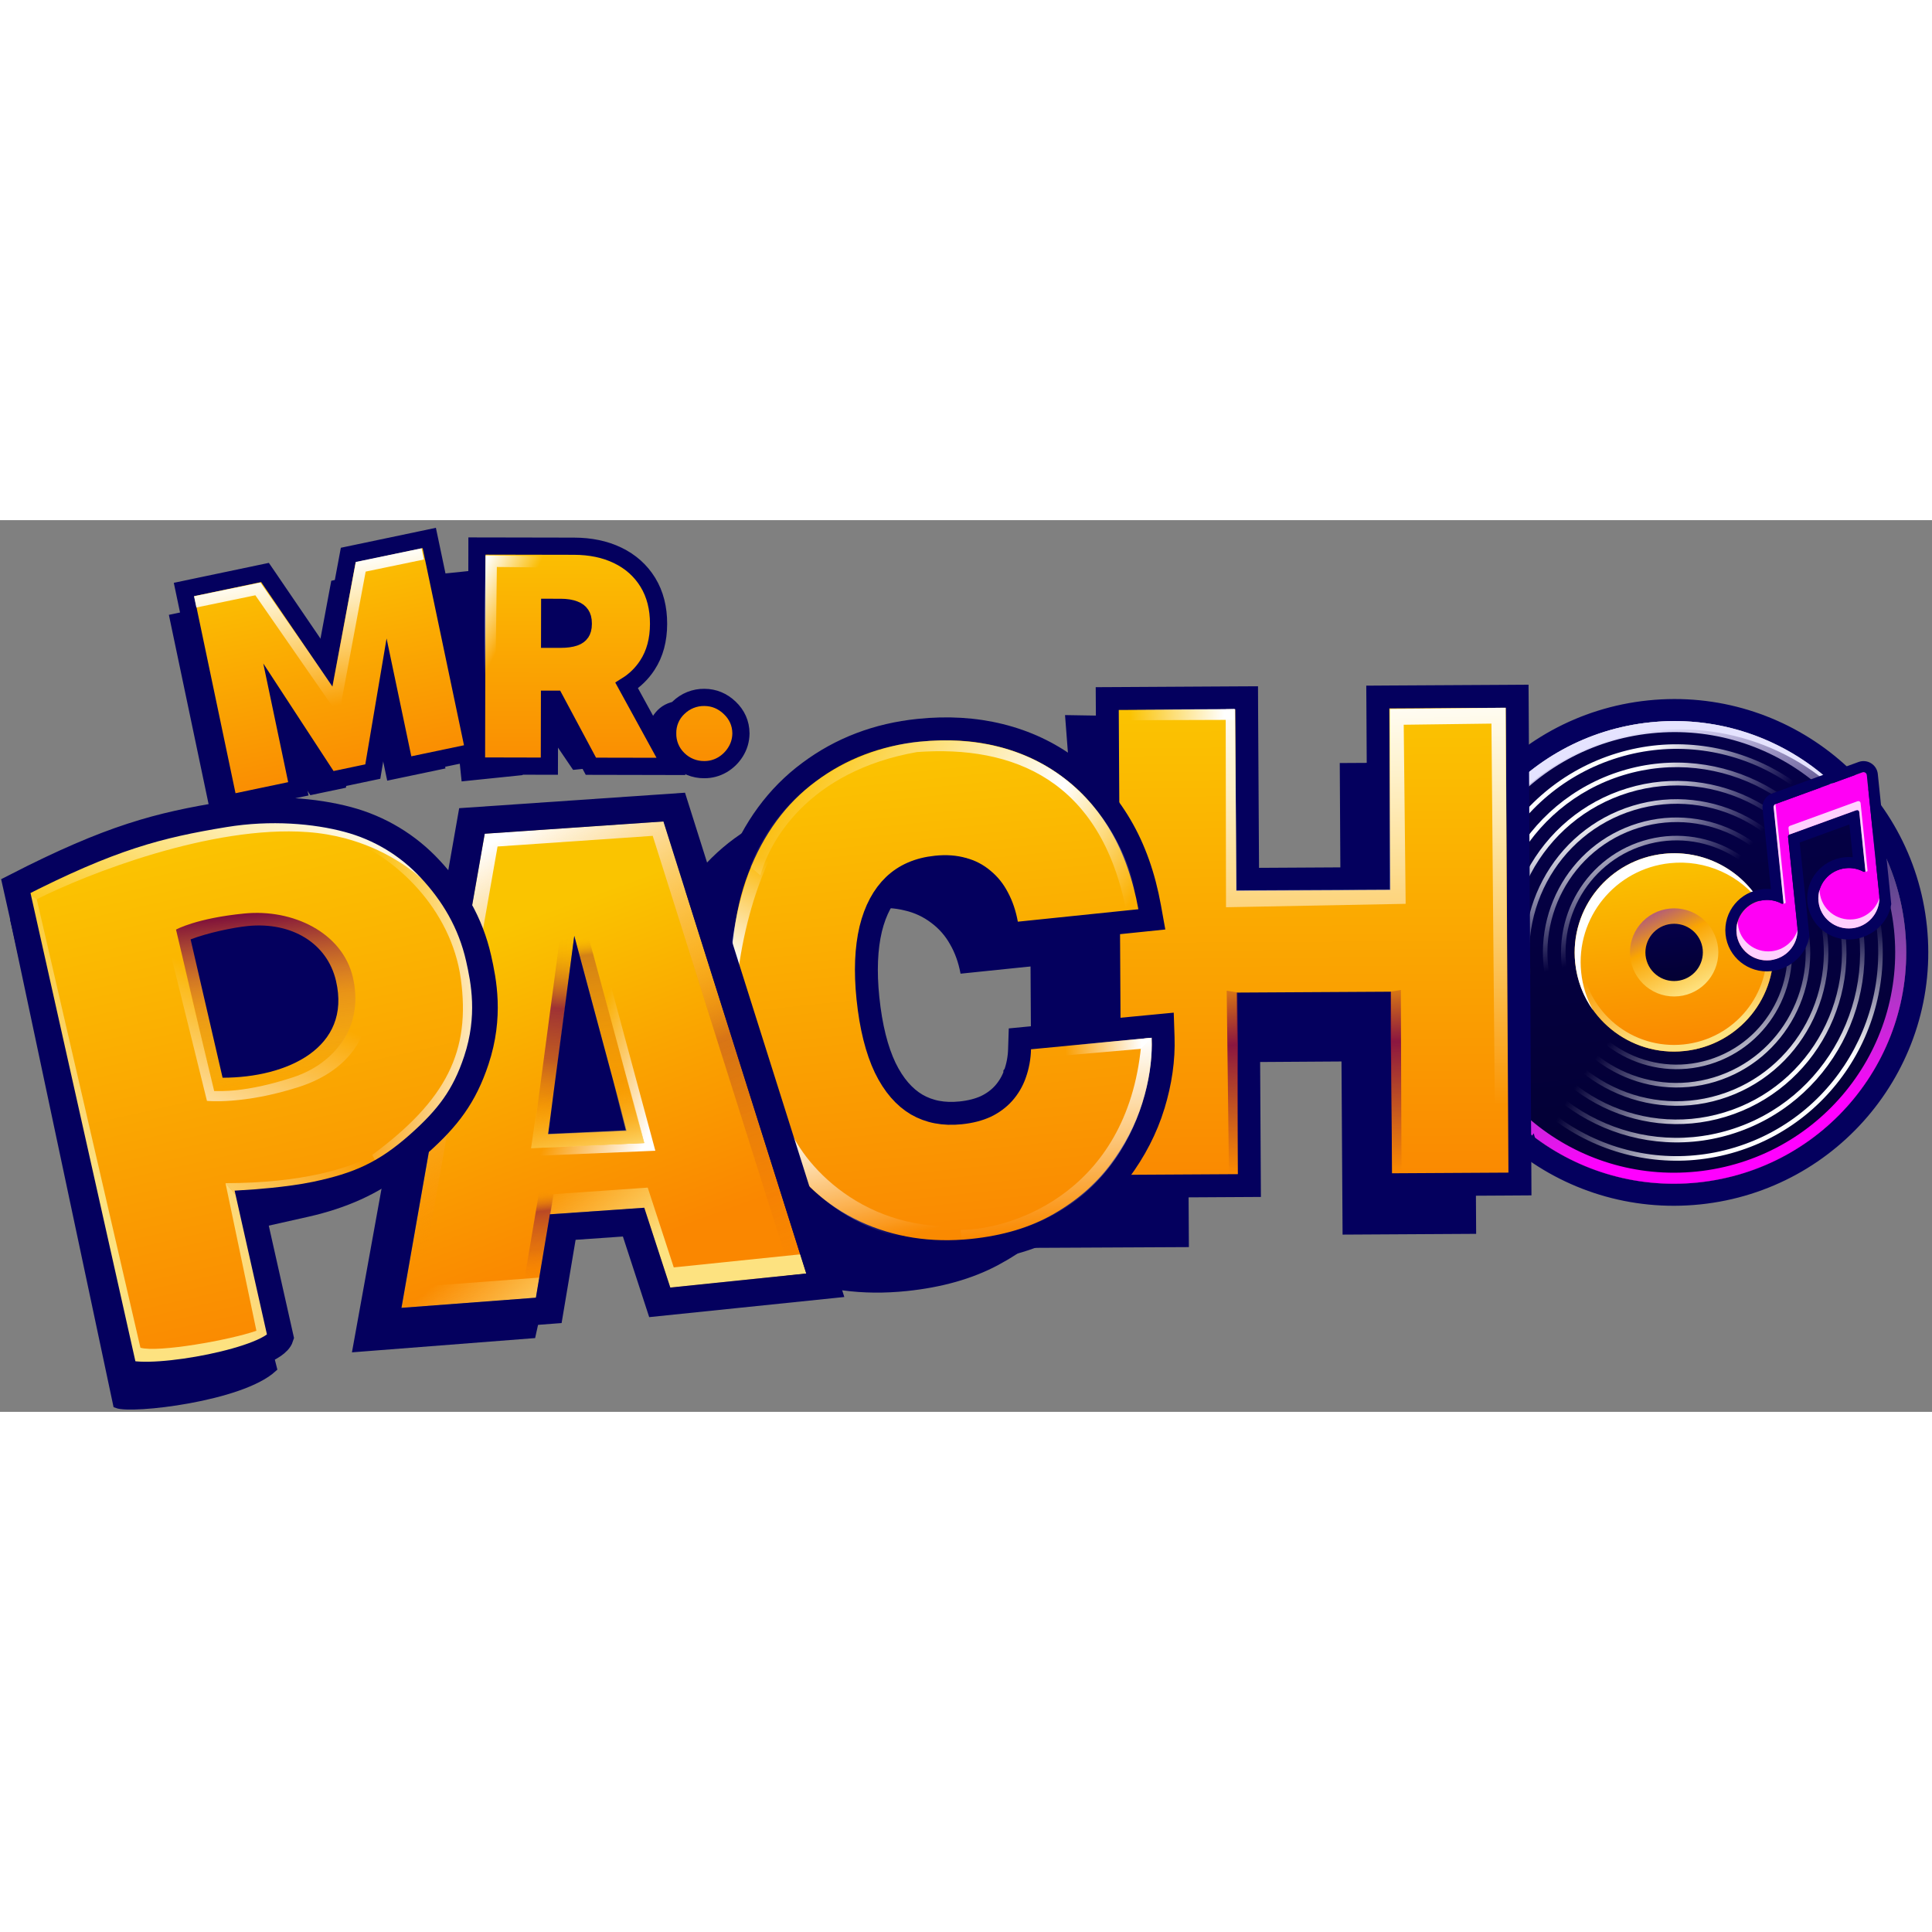 <?xml version="1.0"?>
<svg xmlns="http://www.w3.org/2000/svg" width="150" height="150" viewBox="0 0 156 72" fill="none">
<rect x="0" y="0" width="156" height="72" fill="#808080" stroke="none"/>
<path fill-rule="evenodd" clip-rule="evenodd" d="M155.59 32.795C156.751 44.033 148.553 54.087 137.28 55.251C126.008 56.415 115.928 48.248 114.768 37.011C113.607 25.772 121.805 15.719 133.078 14.554C144.351 13.391 154.43 21.557 155.59 32.795ZM137.098 53.482C147.39 52.419 154.875 43.239 153.815 32.978C152.756 22.718 143.553 15.261 133.261 16.324C122.968 17.387 115.483 26.566 116.543 36.827C117.602 47.087 126.805 54.544 137.098 53.482Z" fill="#04005E"/>
<path d="M137.102 53.481C147.395 52.419 154.88 43.239 153.82 32.978C152.76 22.718 143.558 15.261 133.265 16.325C122.973 17.387 115.488 26.567 116.547 36.828C117.607 47.087 126.81 54.544 137.102 53.481Z" fill="url(#paint0_linear_414_81)"/>
<path d="M135.997 42.865C140.408 42.41 143.616 38.475 143.161 34.078C142.707 29.681 138.763 26.485 134.352 26.941C129.941 27.396 126.733 31.331 127.187 35.728C127.642 40.125 131.586 43.321 135.997 42.865Z" fill="url(#paint1_linear_414_81)"/>
<path fill-rule="evenodd" clip-rule="evenodd" d="M135.942 42.334C140.059 41.909 143.053 38.238 142.629 34.134C142.205 30.029 138.524 27.046 134.407 27.471C130.29 27.897 127.296 31.568 127.72 35.673C128.144 39.777 131.825 42.76 135.942 42.334ZM135.997 42.865C140.407 42.41 143.616 38.475 143.162 34.078C142.708 29.681 138.763 26.485 134.352 26.941C129.942 27.396 126.733 31.331 127.187 35.728C127.642 40.125 131.586 43.321 135.997 42.865Z" fill="url(#paint2_linear_414_81)"/>
<path d="M135.545 38.442C136.485 38.346 137.349 37.881 137.946 37.149C138.543 36.416 138.825 35.477 138.73 34.536C138.631 33.596 138.163 32.734 137.428 32.139C136.694 31.544 135.754 31.266 134.814 31.364C133.874 31.46 133.01 31.925 132.413 32.657C131.816 33.39 131.534 34.329 131.63 35.269C131.728 36.209 132.196 37.071 132.93 37.666C133.664 38.261 134.605 38.54 135.545 38.441V38.442Z" fill="url(#paint3_linear_414_81)"/>
<path fill-rule="evenodd" clip-rule="evenodd" d="M130.671 19.169C122.065 21.789 117.195 30.959 119.793 39.652C122.391 48.345 131.474 53.269 140.08 50.65C148.687 48.032 153.557 38.861 150.959 30.168C148.36 21.475 139.277 16.551 130.671 19.169ZM119.443 39.759C116.786 30.869 121.766 21.493 130.565 18.816C139.365 16.138 148.652 21.173 151.309 30.062C153.966 38.95 148.986 48.326 140.186 51.004C131.387 53.682 122.099 48.648 119.443 39.759Z" fill="url(#paint4_radial_414_81)"/>
<path fill-rule="evenodd" clip-rule="evenodd" d="M130.671 19.169C122.065 21.789 117.195 30.959 119.793 39.652C122.391 48.345 131.474 53.269 140.08 50.65C148.687 48.032 153.557 38.861 150.959 30.168C148.36 21.475 139.277 16.551 130.671 19.169ZM119.443 39.759C116.786 30.869 121.766 21.493 130.565 18.816C139.365 16.138 148.652 21.173 151.309 30.062C153.966 38.95 148.986 48.326 140.186 51.004C131.387 53.682 122.099 48.648 119.443 39.759Z" fill="url(#paint5_radial_414_81)"/>
<path fill-rule="evenodd" clip-rule="evenodd" d="M131.094 20.584C123.261 22.968 118.829 31.314 121.194 39.225C123.558 47.137 131.825 51.619 139.658 49.235C147.49 46.852 151.923 38.506 149.558 30.595C147.193 22.683 138.927 18.2 131.094 20.584ZM120.843 39.332C118.42 31.225 122.962 22.672 130.988 20.231C139.014 17.788 147.485 22.381 149.908 30.488C152.331 38.595 147.789 47.147 139.763 49.589C131.737 52.031 123.267 47.439 120.843 39.332Z" fill="url(#paint6_radial_414_81)"/>
<path fill-rule="evenodd" clip-rule="evenodd" d="M131.094 20.584C123.261 22.968 118.829 31.314 121.194 39.225C123.558 47.137 131.825 51.619 139.658 49.235C147.49 46.852 151.923 38.506 149.558 30.595C147.193 22.683 138.927 18.2 131.094 20.584ZM120.843 39.332C118.42 31.225 122.962 22.672 130.988 20.231C139.014 17.788 147.485 22.381 149.908 30.488C152.331 38.595 147.789 47.147 139.763 49.589C131.737 52.031 123.267 47.439 120.843 39.332Z" fill="url(#paint7_radial_414_81)"/>
<path fill-rule="evenodd" clip-rule="evenodd" d="M131.516 21.999C124.457 24.147 120.462 31.669 122.593 38.799C124.725 45.929 132.175 49.969 139.234 47.821C146.293 45.673 150.287 38.151 148.156 31.021C146.025 23.891 138.575 19.851 131.516 21.999ZM122.243 38.906C120.054 31.58 124.158 23.852 131.41 21.646C138.663 19.439 146.317 23.588 148.506 30.914C150.696 38.24 146.592 45.967 139.339 48.174C132.087 50.381 124.433 46.231 122.243 38.906Z" fill="url(#paint8_radial_414_81)"/>
<path fill-rule="evenodd" clip-rule="evenodd" d="M131.516 21.999C124.457 24.147 120.462 31.669 122.593 38.799C124.725 45.929 132.175 49.969 139.234 47.821C146.293 45.673 150.287 38.151 148.156 31.021C146.025 23.891 138.575 19.851 131.516 21.999ZM122.243 38.906C120.054 31.58 124.158 23.852 131.41 21.646C138.663 19.439 146.317 23.588 148.506 30.914C150.696 38.24 146.592 45.967 139.339 48.174C132.087 50.381 124.433 46.231 122.243 38.906Z" fill="url(#paint9_radial_414_81)"/>
<path fill-rule="evenodd" clip-rule="evenodd" d="M131.94 23.414C125.654 25.327 122.097 32.024 123.995 38.373C125.893 44.722 132.526 48.318 138.812 46.406C145.097 44.493 148.654 37.796 146.757 31.446C144.859 25.098 138.225 21.501 131.94 23.414ZM123.645 38.479C121.689 31.935 125.355 25.032 131.834 23.06C138.313 21.089 145.151 24.796 147.107 31.34C149.063 37.885 145.396 44.788 138.917 46.76C132.439 48.73 125.601 45.023 123.645 38.479Z" fill="url(#paint10_radial_414_81)"/>
<path fill-rule="evenodd" clip-rule="evenodd" d="M131.94 23.414C125.654 25.327 122.097 32.024 123.995 38.373C125.893 44.722 132.526 48.318 138.812 46.406C145.097 44.493 148.654 37.796 146.757 31.446C144.859 25.098 138.225 21.501 131.94 23.414ZM123.645 38.479C121.689 31.935 125.355 25.032 131.834 23.06C138.313 21.089 145.151 24.796 147.107 31.34C149.063 37.885 145.396 44.788 138.917 46.76C132.439 48.73 125.601 45.023 123.645 38.479Z" fill="url(#paint11_radial_414_81)"/>
<path fill-rule="evenodd" clip-rule="evenodd" d="M132.363 24.829C126.851 26.506 123.732 32.379 125.396 37.947C127.06 43.514 132.877 46.668 138.389 44.991C143.901 43.314 147.02 37.441 145.356 31.873C143.692 26.305 137.874 23.152 132.363 24.829ZM125.046 38.053C123.323 32.29 126.552 26.211 132.257 24.475C137.962 22.739 143.984 26.004 145.706 31.766C147.428 37.529 144.2 43.609 138.495 45.345C132.789 47.081 126.768 43.816 125.046 38.053Z" fill="url(#paint12_radial_414_81)"/>
<path fill-rule="evenodd" clip-rule="evenodd" d="M132.363 24.829C126.851 26.506 123.732 32.379 125.396 37.947C127.06 43.514 132.877 46.668 138.389 44.991C143.901 43.314 147.02 37.441 145.356 31.873C143.692 26.305 137.874 23.152 132.363 24.829ZM125.046 38.053C123.323 32.29 126.552 26.211 132.257 24.475C137.962 22.739 143.984 26.004 145.706 31.766C147.428 37.529 144.2 43.609 138.495 45.345C132.789 47.081 126.768 43.816 125.046 38.053Z" fill="url(#paint13_radial_414_81)"/>
<path fill-rule="evenodd" clip-rule="evenodd" d="M132.785 26.244C128.046 27.686 125.366 32.734 126.796 37.52C128.227 42.307 133.228 45.018 137.966 43.576C142.704 42.134 145.386 37.086 143.955 32.299C142.525 27.513 137.523 24.802 132.785 26.244ZM126.446 37.627C124.957 32.645 127.747 27.391 132.679 25.89C137.61 24.39 142.815 27.211 144.304 32.193C145.793 37.174 143.003 42.429 138.072 43.93C133.14 45.43 127.935 42.608 126.446 37.627Z" fill="url(#paint14_radial_414_81)"/>
<path fill-rule="evenodd" clip-rule="evenodd" d="M132.785 26.244C128.046 27.686 125.366 32.734 126.796 37.52C128.227 42.307 133.228 45.018 137.966 43.576C142.704 42.134 145.386 37.086 143.955 32.299C142.525 27.513 137.523 24.802 132.785 26.244ZM126.446 37.627C124.957 32.645 127.747 27.391 132.679 25.89C137.61 24.39 142.815 27.211 144.304 32.193C145.793 37.174 143.003 42.429 138.072 43.93C133.14 45.43 127.935 42.608 126.446 37.627Z" fill="url(#paint15_radial_414_81)"/>
<path d="M135.416 37.202C136.027 37.14 136.588 36.838 136.976 36.362C137.365 35.886 137.548 35.275 137.486 34.664C137.422 34.054 137.118 33.493 136.641 33.107C136.163 32.72 135.552 32.539 134.941 32.602C134.33 32.664 133.769 32.967 133.381 33.443C132.992 33.919 132.809 34.529 132.871 35.14C132.903 35.443 132.994 35.736 133.139 36.004C133.284 36.271 133.48 36.507 133.717 36.699C133.953 36.89 134.225 37.033 134.516 37.12C134.808 37.206 135.114 37.234 135.416 37.202Z" fill="url(#paint16_linear_414_81)"/>
<path d="M128.65 39.6C128.115 38.646 127.783 37.593 127.672 36.506C127.217 32.097 130.43 28.153 134.85 27.696C136.26 27.549 137.684 27.778 138.977 28.358C140.271 28.939 141.388 29.851 142.216 31.003C141.447 29.633 140.294 28.519 138.899 27.797C137.504 27.074 135.929 26.776 134.367 26.939C129.948 27.395 126.734 31.339 127.19 35.749C127.331 37.138 127.834 38.466 128.65 39.6Z" fill="white"/>
<path fill-rule="evenodd" clip-rule="evenodd" d="M137.011 52.596C146.813 51.584 153.942 42.843 152.933 33.069C151.924 23.297 143.159 16.197 133.357 17.209C123.554 18.221 116.425 26.963 117.434 36.736C118.443 46.508 127.208 53.608 137.011 52.596ZM137.102 53.481C147.395 52.419 154.88 43.239 153.82 32.978C152.76 22.718 143.558 15.261 133.265 16.325C122.973 17.387 115.488 26.567 116.547 36.828C117.607 47.087 126.81 54.544 137.102 53.481Z" fill="url(#paint17_linear_414_81)"/>
<path d="M151.216 25.221C149.321 22.385 146.687 20.12 143.6 18.671C140.512 17.221 137.087 16.641 133.694 16.994C123.401 18.058 115.916 27.238 116.976 37.498C117.256 40.246 118.145 42.896 119.579 45.257C117.895 42.736 116.854 39.842 116.547 36.827C115.488 26.567 122.973 17.387 133.265 16.325C136.792 15.957 140.351 16.598 143.529 18.173C146.707 19.747 149.372 22.192 151.216 25.221Z" fill="#E5E3FF"/>
<path d="M150.743 20.586C150.739 20.546 150.725 20.507 150.704 20.472C150.682 20.438 150.653 20.409 150.618 20.387C150.584 20.366 150.545 20.352 150.504 20.348C150.464 20.344 150.423 20.349 150.385 20.363L143.389 22.913C143.333 22.933 143.286 22.971 143.254 23.022C143.222 23.072 143.208 23.131 143.214 23.19L144.009 30.875C144.017 30.949 143.933 31.001 143.868 30.965C143.428 30.727 142.926 30.628 142.428 30.68C141.073 30.82 140.086 32.02 140.224 33.36C140.362 34.7 141.574 35.673 142.93 35.534C144.286 35.394 145.273 34.194 145.135 32.853L145.127 32.783L144.382 25.571C144.378 25.532 144.387 25.492 144.408 25.459C144.429 25.425 144.461 25.4 144.498 25.386L149.892 23.421C149.917 23.412 149.945 23.408 149.972 23.411C149.999 23.414 150.025 23.423 150.048 23.437C150.071 23.451 150.09 23.471 150.104 23.494C150.118 23.517 150.127 23.543 150.13 23.57L150.619 28.3C150.627 28.375 150.545 28.426 150.478 28.39C150.038 28.152 149.537 28.053 149.04 28.105C147.683 28.245 146.697 29.445 146.835 30.785C146.974 32.125 148.185 33.099 149.541 32.959C150.897 32.819 151.884 31.619 151.745 30.279L151.742 30.246C151.741 30.234 151.739 30.221 151.737 30.209H151.738L150.743 20.586Z" fill="#FF00F5"/>
<path fill-rule="evenodd" clip-rule="evenodd" d="M145.12 32.782H145.119L145.128 32.852L145.134 32.922C145.231 34.233 144.255 35.394 142.922 35.532C141.567 35.672 140.355 34.699 140.216 33.359C140.078 32.019 141.066 30.819 142.421 30.679C142.919 30.627 143.421 30.726 143.861 30.963C143.926 30.999 144.009 30.948 144.001 30.873L143.207 23.189C143.201 23.13 143.215 23.07 143.246 23.02C143.278 22.969 143.325 22.931 143.381 22.911L150.378 20.361C150.541 20.301 150.718 20.411 150.736 20.584L151.73 30.207H151.729C151.732 30.219 151.734 30.232 151.734 30.245L151.738 30.277L151.744 30.347C151.842 31.659 150.865 32.82 149.533 32.957C148.177 33.097 146.966 32.124 146.828 30.784C146.689 29.444 147.676 28.244 149.032 28.104C149.254 28.081 149.478 28.087 149.697 28.124L149.736 28.13C149.993 28.177 150.241 28.264 150.471 28.389C150.537 28.424 150.619 28.373 150.611 28.299L150.123 23.569C150.121 23.542 150.112 23.515 150.097 23.492C150.083 23.469 150.063 23.45 150.04 23.435C150.017 23.421 149.991 23.412 149.964 23.409C149.937 23.406 149.91 23.409 149.884 23.419L144.49 25.384C144.453 25.398 144.422 25.423 144.401 25.457C144.38 25.491 144.37 25.53 144.374 25.57L145.12 32.782ZM149.603 27.215L149.329 24.568L145.318 26.03L146.099 33.575C145.88 35.052 144.571 36.256 143.013 36.417C141.175 36.607 139.519 35.287 139.33 33.45C139.14 31.614 140.491 29.983 142.329 29.793C142.554 29.77 142.776 29.77 142.992 29.79L142.32 23.28C142.294 23.023 142.354 22.766 142.491 22.547C142.628 22.329 142.833 22.163 143.075 22.075L150.072 19.526C150.238 19.465 150.415 19.443 150.59 19.461C150.766 19.479 150.935 19.537 151.084 19.631C151.234 19.724 151.36 19.85 151.454 19.999C151.547 20.149 151.606 20.317 151.624 20.493L152.71 31C152.49 32.477 151.181 33.681 149.625 33.842C147.785 34.032 146.129 32.712 145.94 30.876C145.75 29.039 147.101 27.409 148.941 27.219C149.165 27.196 149.386 27.195 149.603 27.215Z" fill="#04005E"/>
<path d="M143.362 22.923C143.312 22.947 143.271 22.986 143.244 23.034C143.217 23.082 143.205 23.137 143.211 23.192L144.011 30.932L144.042 30.948C144.107 30.984 144.19 30.932 144.183 30.858L143.362 22.923ZM140.315 32.408C140.222 32.708 140.188 33.03 140.222 33.36C140.361 34.7 141.573 35.674 142.928 35.534C144.207 35.402 145.159 34.326 145.146 33.079C145.003 33.543 144.726 33.955 144.35 34.262C143.974 34.57 143.516 34.76 143.033 34.808C141.677 34.948 140.466 33.974 140.328 32.634C140.32 32.559 140.315 32.484 140.315 32.408ZM144.468 25.393L149.891 23.42C149.916 23.411 149.944 23.408 149.971 23.411C149.998 23.413 150.024 23.422 150.047 23.437C150.07 23.451 150.089 23.47 150.104 23.493C150.118 23.516 150.127 23.542 150.13 23.569L150.624 28.354L150.656 28.371C150.721 28.407 150.804 28.355 150.796 28.281L150.234 22.843C150.231 22.816 150.222 22.79 150.208 22.767C150.193 22.744 150.174 22.725 150.151 22.711C150.128 22.696 150.102 22.687 150.075 22.685C150.048 22.682 150.02 22.685 149.995 22.694L144.53 24.682C144.492 24.696 144.461 24.722 144.439 24.755C144.418 24.789 144.409 24.829 144.413 24.868L144.468 25.393ZM146.923 29.833C146.924 29.908 146.928 29.983 146.936 30.059C147.074 31.399 148.286 32.372 149.641 32.232C150.124 32.184 150.582 31.995 150.958 31.687C151.334 31.38 151.611 30.968 151.754 30.504C151.756 31.116 151.53 31.706 151.12 32.16C150.71 32.614 150.146 32.899 149.537 32.958C148.181 33.098 146.97 32.125 146.832 30.785C146.798 30.455 146.832 30.132 146.923 29.833Z" fill="#FFD0FE"/>
<path d="M83.343 58.76L83.117 19.755L93.903 19.693L93.991 35.14L108.268 35.058L108.18 19.611L118.967 19.549L119.192 57.627L108.407 57.689L108.319 43.709L95.909 43.79L95.997 58.698L83.343 58.76Z" fill="#04005E"/>
<path d="M88.299 35.453L77.608 36.557C77.44 35.677 77.155 34.891 76.752 34.201C76.373 33.523 75.855 32.934 75.232 32.471C74.595 31.984 73.86 31.64 73.078 31.462C72.251 31.252 71.333 31.2 70.322 31.304C68.552 31.487 67.1 32.074 65.963 33.064C64.839 34.052 64.044 35.385 63.579 37.063C63.126 38.739 63.017 40.708 63.25 42.967C63.496 45.355 64.019 47.322 64.817 48.869C65.627 50.402 66.68 51.513 67.977 52.199C69.273 52.875 70.774 53.124 72.48 52.948C73.453 52.848 74.313 52.636 75.059 52.316C75.767 52.008 76.41 51.569 76.956 51.022C77.475 50.495 77.886 49.871 78.165 49.185C78.469 48.44 78.64 47.647 78.67 46.842L89.369 45.814C89.413 47.478 89.125 49.208 88.506 51.004C87.886 52.788 86.917 54.479 85.601 56.078C84.296 57.663 82.614 59.004 80.557 60.102C78.499 61.2 76.048 61.895 73.204 62.189C69.641 62.557 66.364 62.119 63.375 60.875C60.398 59.63 57.935 57.6 55.983 54.785C54.045 51.97 52.853 48.405 52.407 44.087C51.959 39.745 52.415 36.002 53.777 32.859C55.137 29.703 57.153 27.217 59.827 25.401C62.499 23.572 65.579 22.478 69.067 22.117C71.518 21.864 73.809 21.967 75.938 22.428C78.068 22.888 79.976 23.686 81.664 24.82C83.351 25.942 84.766 27.394 85.907 29.175C87.049 30.956 87.847 33.049 88.299 35.453Z" fill="#04005E"/>
<path d="M88.299 35.453L77.608 36.557C77.44 35.677 77.155 34.891 76.752 34.201C76.373 33.523 75.855 32.934 75.232 32.471C74.595 31.984 73.86 31.64 73.078 31.462C72.251 31.252 71.333 31.2 70.322 31.304C68.552 31.487 67.1 32.074 65.963 33.064C64.839 34.052 64.044 35.385 63.579 37.063C63.126 38.739 63.017 40.708 63.25 42.967C63.496 45.355 64.019 47.322 64.817 48.869C65.627 50.402 66.68 51.513 67.977 52.199C69.273 52.875 70.774 53.124 72.48 52.948C73.453 52.848 74.313 52.636 75.059 52.316C75.767 52.008 76.41 51.569 76.956 51.022C77.475 50.495 77.886 49.871 78.165 49.185C78.469 48.44 78.64 47.647 78.67 46.842L89.369 45.814C89.413 47.478 89.125 49.208 88.506 51.004C87.886 52.788 86.917 54.479 85.601 56.078C84.296 57.663 82.614 59.004 80.557 60.102C78.499 61.2 76.048 61.895 73.204 62.189C69.641 62.557 66.364 62.119 63.375 60.875C60.398 59.63 57.935 57.6 55.983 54.785C54.045 51.97 52.853 48.405 52.407 44.087C51.959 39.745 52.415 36.002 53.777 32.859C55.137 29.703 57.153 27.217 59.827 25.401C62.499 23.572 65.579 22.478 69.067 22.117C71.518 21.864 73.809 21.967 75.938 22.428C78.068 22.888 79.976 23.686 81.664 24.82C83.351 25.942 84.766 27.394 85.907 29.175C87.049 30.956 87.847 33.049 88.299 35.453Z" stroke="#04005E" stroke-width="0.116"/>
<path d="M89.625 52.867L89.63 53.792L90.555 53.787L99.957 53.733L100.882 53.728L100.877 52.802L100.798 39.066L111.393 39.005L111.472 52.742L111.478 53.667L112.403 53.662L121.804 53.608L122.729 53.602L122.725 52.677L122.51 15.143L122.504 14.217L121.579 14.223L112.177 14.276L111.251 14.282L111.257 15.207L111.335 28.944L100.741 29.004L100.661 15.268L100.657 14.343L99.731 14.348L90.329 14.402L89.404 14.407L89.41 15.332L89.625 52.867Z" fill="url(#paint18_linear_414_81)" stroke="#04005E" stroke-width="1.85"/>
<path d="M92.013 32.337L93.006 32.234L92.829 31.252C92.378 28.752 91.599 26.543 90.477 24.64C89.362 22.748 87.978 21.186 86.323 19.968C84.672 18.741 82.813 17.873 80.754 17.364C78.694 16.855 76.497 16.727 74.172 16.968C70.842 17.311 67.885 18.434 65.326 20.346C62.75 22.255 60.836 24.875 59.571 28.163C58.294 31.468 57.911 35.364 58.371 39.818C58.828 44.245 59.981 47.971 61.868 50.959L61.869 50.961C63.757 53.926 66.149 56.109 69.051 57.467L69.052 57.468C71.952 58.818 75.112 59.307 78.508 58.956C81.2 58.678 83.558 57.974 85.557 56.816C87.52 55.681 89.137 54.273 90.394 52.589C91.638 50.92 92.555 49.144 93.137 47.257V47.254C93.711 45.377 93.974 43.545 93.915 41.766L93.882 40.782L92.902 40.876L83.162 41.804L82.352 41.882L82.325 42.694C82.31 43.393 82.182 44.085 81.945 44.742L81.943 44.745V44.748C81.742 45.312 81.435 45.831 81.038 46.278C80.656 46.703 80.185 47.057 79.614 47.334C79.048 47.596 78.371 47.776 77.571 47.858C76.186 48.002 75.018 47.764 74.023 47.19C73.027 46.602 72.17 45.639 71.479 44.224C70.797 42.792 70.322 40.931 70.082 38.608C69.856 36.416 69.94 34.559 70.306 33.013C70.682 31.473 71.32 30.314 72.182 29.483C73.04 28.665 74.156 28.163 75.592 28.015C76.415 27.93 77.131 27.988 77.754 28.168L77.76 28.169L77.767 28.172C78.361 28.326 78.912 28.613 79.38 29.012L79.388 29.018L79.396 29.026C79.866 29.41 80.255 29.89 80.563 30.483L80.566 30.488L80.569 30.494C80.891 31.091 81.129 31.787 81.276 32.587L81.429 33.429L82.281 33.342L92.013 32.337Z" fill="url(#paint19_linear_414_81)" stroke="#04005E" stroke-width="1.85"/>
<path d="M62.732 48.255C63.389 51.395 68.258 57.723 76.767 57.723" stroke="url(#paint20_linear_414_81)" stroke-width="1.388"/>
<path d="M74.469 17.867C86.917 16.815 91.45 26.558 91.912 31.413L90.934 31.514C88.858 20.974 81.824 18.154 74.034 18.726C65.22 20.287 62.111 25.984 61.402 28.692L60.572 27.964C63.507 20.36 71.062 18.084 74.469 17.867Z" fill="url(#paint21_linear_414_81)"/>
<path d="M92.988 41.799L92.187 41.878C91.3 54.119 81.859 57.295 77.559 57.312L77.643 58.117C89.894 57.41 93.25 46.995 92.988 41.799Z" fill="url(#paint22_linear_414_81)"/>
<path d="M83.105 42.717L92.993 41.794L92.115 42.69L83.181 43.465L83.103 42.717H83.105Z" fill="url(#paint23_linear_414_81)"/>
<path d="M64.211 22.649C60.379 26.068 59.174 32.413 59.051 35.158L59.595 36.497C60.652 28.714 63.51 24.485 64.806 23.344L64.211 22.649Z" fill="url(#paint24_linear_414_81)"/>
<path d="M85.996 15.739L88.908 15.787L89.039 21.006L86.338 20.18L85.996 15.739Z" fill="#04005E"/>
<path fill-rule="evenodd" clip-rule="evenodd" d="M32.42 63.604L39.144 25.32L53.574 24.331L65.104 60.831L54.126 61.964L52.024 55.52L44.405 56.05L43.275 62.784L32.421 63.604H32.42ZM44.262 49.582L50.606 49.316L46.375 33.566L44.262 49.582Z" fill="url(#paint25_linear_414_81)"/>
<path fill-rule="evenodd" clip-rule="evenodd" d="M42.094 51.376L45.298 27.913L46.704 27.857L52.916 50.917L42.094 51.376ZM52.013 50.296L46.009 28.006L42.912 50.681L52.013 50.295V50.296Z" fill="url(#paint26_linear_414_81)"/>
<path fill-rule="evenodd" clip-rule="evenodd" d="M63.9 60.985L53.84 29.104L54.952 28.67L65.01 60.551L63.9 60.985Z" fill="url(#paint27_linear_414_81)" fill-opacity="0.3"/>
<path fill-rule="evenodd" clip-rule="evenodd" d="M43.135 49.345L45.257 33.349L46.383 33.626L44.26 49.623L43.135 49.345Z" fill="url(#paint28_linear_414_81)"/>
<path fill-rule="evenodd" clip-rule="evenodd" d="M50.535 49.159L46.275 33.429L47.428 33.319L51.688 49.049L50.535 49.159Z" fill="url(#paint29_linear_414_81)" fill-opacity="0.3"/>
<path fill-rule="evenodd" clip-rule="evenodd" d="M44.711 54.419L43.297 62.822L42.117 62.637L43.531 54.234L44.711 54.419Z" fill="url(#paint30_linear_414_81)" fill-opacity="0.5"/>
<path d="M32.708 61.976L32.422 63.603L43.276 62.783L43.549 61.158L32.708 61.976Z" fill="url(#paint31_linear_414_81)"/>
<path d="M44.408 56.049L52.022 55.519L54.125 61.963L65.102 60.83L64.613 59.283L54.403 60.337L52.3 53.893L44.681 54.423L44.408 56.049Z" fill="url(#paint32_linear_414_81)"/>
<path fill-rule="evenodd" clip-rule="evenodd" d="M52.025 55.52L54.127 61.964L65.105 60.831L53.575 24.331L39.145 25.321L32.422 63.604L43.275 62.784L44.406 56.05L52.025 55.52ZM42.236 61.76L43.368 55.02L52.888 54.358L54.978 60.769L63.568 59.883L52.704 25.492L40.176 26.351L33.846 62.392L42.236 61.758V61.76Z" fill="url(#paint33_linear_414_81)"/>
<path fill-rule="evenodd" clip-rule="evenodd" d="M29.566 66.025L37.076 23.257L55.311 22.007L68.174 62.727L52.42 64.352L50.296 57.843L46.477 58.109L45.347 64.831L29.566 66.025ZM44.4 56.05L52.019 55.52L54.121 61.964L65.1 60.83L59.334 42.58L53.569 24.33L39.139 25.32L32.416 63.602L43.27 62.782L44.4 56.05ZM50.6 49.316L46.369 33.566L44.256 49.582L50.6 49.316Z" fill="#04005E"/>
<path fill-rule="evenodd" clip-rule="evenodd" d="M50.152 43.161L52.031 50.299L42.879 50.719L43.528 46.199L44.712 46.36L44.252 49.556L50.536 49.268L48.992 43.403L50.152 43.161Z" fill="url(#paint34_linear_414_81)"/>
<path d="M37.365 20.853L37.377 20.968L37.492 20.956L41.962 20.495L42.078 20.483L42.066 20.368L41.523 15.106L42.886 14.966L46.293 19.986L46.333 20.043L46.401 20.036L51.257 19.535L51.452 19.515L51.341 19.354L47.439 13.726C48.192 13.259 48.804 12.596 49.209 11.808C49.663 10.929 49.826 9.895 49.704 8.711C49.582 7.538 49.219 6.551 48.609 5.757C48 4.964 47.203 4.391 46.222 4.038C45.24 3.686 44.13 3.576 42.894 3.703L35.786 4.437L35.671 4.449L35.683 4.564L37.365 20.853ZM42.605 11.289L41.144 11.44L40.76 7.725L42.221 7.575C42.737 7.521 43.177 7.547 43.544 7.647H43.546C43.885 7.724 44.189 7.909 44.413 8.173L44.415 8.174C44.629 8.422 44.764 8.766 44.81 9.216C44.856 9.661 44.794 10.02 44.635 10.301C44.48 10.584 44.234 10.808 43.891 10.97C43.549 11.129 43.121 11.235 42.605 11.289ZM53.368 18.889L53.369 18.89L57.019 18.033C57.209 17.653 57.283 17.243 57.244 16.808V16.806C57.172 16.17 56.871 15.648 56.347 15.248C55.831 14.848 55.26 14.677 54.639 14.741C54.328 14.769 54.025 14.858 53.749 15.004C53.472 15.15 53.228 15.35 53.029 15.591C52.828 15.823 52.678 16.095 52.589 16.389C52.5 16.683 52.474 16.992 52.511 17.296C52.573 17.947 52.86 18.48 53.368 18.889ZM13.886 7.712L13.773 7.735L13.796 7.848L17.136 23.764L17.16 23.877L17.274 23.853L21.526 22.961L21.639 22.937L21.615 22.824L19.73 13.842L25.068 22.012L25.112 22.078L25.189 22.062L27.753 21.524L27.83 21.508L27.843 21.43L29.459 11.863L31.331 20.785L31.355 20.898L31.468 20.874L35.72 19.982L35.834 19.958L35.81 19.845L32.47 3.93L32.446 3.816L32.333 3.84L26.923 4.975L26.848 4.991L26.834 5.067L25.019 14.787L24.983 14.794L19.414 6.624L19.371 6.56L19.295 6.576L13.886 7.712Z" fill="#04005E" stroke="#04005E" stroke-width="0.231"/>
<path d="M38.477 19.158V19.852L39.17 19.853L43.664 19.863H44.358L44.36 19.17L44.37 14.459H44.816L47.516 19.505L47.712 19.87L48.126 19.871L53.009 19.881L54.183 19.884L53.618 18.854L50.602 13.35C51.268 12.934 51.835 12.379 52.264 11.721C52.883 10.782 53.174 9.655 53.176 8.377C53.179 7.112 52.901 5.983 52.312 5.021C51.729 4.07 50.91 3.343 49.876 2.844C48.844 2.346 47.663 2.107 46.351 2.104L39.206 2.09L38.512 2.089L38.511 2.783L38.477 19.158ZM45.269 9.618L44.379 9.617L44.384 7.039L45.274 7.04C45.744 7.041 46.104 7.106 46.374 7.212L46.379 7.214L46.385 7.216C46.641 7.311 46.803 7.445 46.911 7.606L46.915 7.613L46.919 7.619C47.02 7.764 47.101 7.994 47.099 8.365C47.099 8.729 47.019 8.952 46.919 9.09L46.917 9.093L46.915 9.097C46.81 9.247 46.65 9.377 46.391 9.467C46.112 9.562 45.744 9.619 45.269 9.618ZM54.77 19.292L54.773 19.295L54.776 19.298C55.05 19.57 55.377 19.785 55.735 19.93C56.094 20.076 56.478 20.149 56.865 20.145C57.376 20.149 57.879 20.015 58.321 19.758L58.325 19.756L58.329 19.754C58.759 19.5 59.122 19.146 59.387 18.722C59.673 18.27 59.82 17.767 59.827 17.227V17.212C59.822 16.409 59.508 15.711 58.921 15.154C58.348 14.606 57.658 14.314 56.876 14.312C56.489 14.306 56.105 14.378 55.746 14.521C55.387 14.665 55.06 14.879 54.784 15.15L54.783 15.151L54.781 15.152C54.501 15.415 54.28 15.734 54.13 16.088C53.981 16.441 53.907 16.822 53.913 17.206C53.904 17.594 53.976 17.979 54.123 18.338C54.271 18.697 54.491 19.022 54.77 19.292Z" fill="url(#paint35_linear_414_81)" stroke="#04005E" stroke-width="1.388"/>
<path d="M15.534 5.454L14.855 5.597L14.998 6.276L18.338 22.191L18.48 22.87L19.16 22.727L23.413 21.835L24.091 21.693L23.948 21.013L22.695 15.04L26.352 20.637L26.611 21.034L27.076 20.936L29.64 20.398L30.102 20.301L30.18 19.835L31.288 13.28L32.533 19.212L32.675 19.891L33.355 19.748L37.606 18.856L38.286 18.714L38.144 18.034L34.803 2.119L34.66 1.44L33.981 1.583L28.573 2.718L28.119 2.813L28.034 3.27L26.466 11.66L21.66 4.607L21.398 4.224L20.944 4.319L15.534 5.454Z" fill="url(#paint36_linear_414_81)" stroke="#04005E" stroke-width="1.388" stroke-miterlimit="16"/>
<path d="M15.76 6.599L20.825 5.552L27.108 14.612L29.128 3.765L34.136 2.725" stroke="url(#paint37_linear_414_81)" stroke-width="0.925"/>
<path d="M39.471 18.914L39.662 3.315L46.878 3.384" stroke="url(#paint38_linear_414_81)" stroke-width="0.925"/>
<path d="M17.111 31.988L18.071 31.738C18.748 31.55 19.455 31.5 20.151 31.588C20.848 31.677 21.52 31.903 22.128 32.254C22.736 32.604 23.268 33.072 23.694 33.63C24.12 34.189 24.43 34.826 24.607 35.505C24.785 36.184 24.825 36.892 24.726 37.587C24.627 38.282 24.391 38.951 24.032 39.554C23.672 40.157 23.197 40.682 22.632 41.1C22.068 41.517 21.426 41.818 20.744 41.986L19.784 42.236L17.111 31.988Z" fill="white"/>
<path d="M28.488 67.132L31.176 52.263L33.497 51.466L31.206 64.806L43.54 64.276L43.162 65.989L28.488 67.132Z" fill="#04005E" stroke="#04005E" stroke-width="0.116"/>
<path d="M98.996 31.256L98.971 16.377L98.973 15.271L99.727 15.252L99.843 29.89L112.219 29.832L112.224 15.241L121.574 15.148L121.771 51.401L120.736 51.508L120.427 16.428L113.344 16.52L113.5 30.98L98.996 31.256Z" fill="url(#paint39_linear_414_81)"/>
<path d="M90.4 16.156L99.698 16.126L99.666 15.256L90.311 15.293L90.4 16.156Z" fill="url(#paint40_linear_414_81)"/>
<path d="M99.051 37.996L99.231 52.685L99.979 52.608L99.926 38.141L99.051 37.996Z" fill="url(#paint41_linear_414_81)"/>
<path d="M112.256 38.072L112.416 52.602L113.164 52.523L113.111 37.938L112.256 38.072Z" fill="url(#paint42_linear_414_81)"/>
<path d="M124.472 51.707L123.838 49.505L122.478 51.655L124.472 51.707ZM9.634 69.459L1.756 34.392L16.912 30.988C19.518 30.402 21.914 30.404 24.099 30.992C26.284 31.58 28.129 32.683 29.632 34.3C31.136 35.917 32.167 37.97 32.727 40.458C33.291 42.969 33.219 45.27 32.512 47.359C31.816 49.446 30.574 51.212 28.785 52.657C27.008 54.099 24.783 55.121 22.108 55.722L16.828 56.908L19.166 67.318L9.634 69.459ZM15.166 49.509L18.526 48.755C19.646 48.503 20.557 48.095 21.258 47.53C21.968 46.95 22.453 46.248 22.712 45.422C22.982 44.594 23.006 43.684 22.782 42.69C22.557 41.686 22.148 40.879 21.554 40.268C20.97 39.644 20.235 39.234 19.351 39.037C18.475 38.826 17.477 38.847 16.357 39.097L12.997 39.852L15.166 49.509Z" fill="#04005E"/>
<path d="M9.634 69.459L1.756 34.392L16.912 30.988C19.518 30.402 21.914 30.404 24.099 30.992C26.284 31.58 28.129 32.683 29.632 34.3C31.136 35.917 32.167 37.97 32.727 40.458C33.291 42.969 33.219 45.27 32.512 47.359C31.816 49.446 30.574 51.212 28.785 52.657C27.008 54.099 24.783 55.121 22.108 55.722L16.828 56.908L19.166 67.318L9.634 69.459ZM15.166 49.509L18.526 48.755C19.646 48.503 20.557 48.095 21.258 47.53C21.968 46.95 22.453 46.248 22.712 45.422C22.982 44.594 23.006 43.684 22.782 42.69C22.557 41.686 22.148 40.879 21.554 40.268C20.97 39.644 20.235 39.234 19.351 39.037C18.475 38.826 17.477 38.847 16.357 39.097L12.997 39.852L15.166 49.509Z" stroke="#04005E" stroke-width="0.105"/>
<path d="M19.192 57.205L24.826 55.939C27.872 55.255 30.425 54.099 32.474 52.463C34.533 50.823 35.975 48.819 36.788 46.452C37.615 44.078 37.705 41.477 37.072 38.659C36.444 35.867 35.272 33.551 33.544 31.726C31.82 29.904 29.698 28.666 27.191 28.011C24.68 27.357 21.936 27.371 18.963 28.038L1.496 32.42L1.188 32.49L1.258 32.797L9.443 71.389C10.639 71.857 19.45 70.859 22.044 68.486L19.192 57.205Z" fill="#04005E" stroke="#04005E" stroke-width="0.631"/>
<path d="M22.434 66.022L19.987 55.13C19.987 55.13 22.887 54.733 25.107 54.264C28.5 53.546 30.925 52.614 33.704 50.134C36.002 48.082 37.258 46.595 38.228 43.672C39.199 40.744 39.123 38.726 38.46 35.776C37.804 32.854 36.474 30.21 34.666 28.266C32.864 26.328 30.437 24.885 27.831 24.183C25.219 23.48 21.863 23.146 18.116 23.763C12.844 24.63 8.819 25.5 1.123 29.555L1.307 30.375L10.069 68.8L10.253 69.62L11.073 69.436L21.798 67.026L22.618 66.843L22.434 66.022Z" fill="url(#paint43_linear_414_81)"/>
<path fill-rule="evenodd" clip-rule="evenodd" d="M2.968 30.61C7.008 28.579 17.058 24.618 24.828 25.186C25.908 25.264 26.936 25.442 27.906 25.702C33.911 27.312 37.723 32.082 38.416 36.205C38.912 29.289 31.673 21.462 19.927 23.08C8.892 24.6 6.034 26.283 1.788 28.785L0.949 29.278L2.968 30.61Z" fill="url(#paint44_linear_414_81)"/>
<path d="M38.416 36.205C37.722 32.082 33.91 27.312 27.906 25.702C31.869 27.091 36.43 31.381 37.207 37.026C38.012 42.866 36.067 46.806 30.057 51.251L30.741 52.595C30.741 52.595 38.471 46.663 38.765 39.772C38.866 37.41 38.499 37.049 38.416 36.205Z" fill="url(#paint45_linear_414_81)"/>
<path d="M2.968 30.61L0.949 29.278L10.092 69.531L22.592 66.86L19.705 55.264L18.209 53.535L20.704 65.453C18.544 66.209 12.767 67.23 11.339 66.823L2.968 30.61Z" fill="url(#paint46_radial_414_81)"/>
<path d="M30.742 52.595L30.059 51.251C28.373 52.32 24.343 53.535 18.209 53.535L19.705 55.264L30.742 52.595Z" fill="url(#paint47_radial_414_81)"/>
<path d="M22.669 65.989L20.221 55.096C20.221 55.096 23.274 54.906 25.495 54.437C28.887 53.72 31.071 52.808 33.85 50.328C36.148 48.277 37.491 46.54 38.461 43.616C39.641 40.059 39.053 37.19 38.649 35.39C37.993 32.468 36.558 30.13 34.749 28.186C32.956 26.244 30.648 24.852 28.093 24.172C25.482 23.469 21.863 23.145 18.117 23.762C12.844 24.629 8.992 25.592 1.277 29.547L10.07 68.799C12.425 69.59 22.094 67.785 22.669 65.989Z" stroke="#04005E" stroke-width="2.07"/>
<path fill-rule="evenodd" clip-rule="evenodd" d="M19.695 31.7L14.198 33.134L17.293 46.094C17.747 46.094 19.794 46.246 23.63 44.997C27.465 43.747 29.312 40.429 28.487 36.92C27.662 33.41 23.204 30.875 19.695 31.7ZM13.115 32.345L16.711 46.89C16.711 46.89 19.607 47.206 24.069 45.789C28.531 44.372 30.596 40.968 29.559 36.562C28.523 32.156 23.694 29.295 19.287 30.332L13.115 32.345Z" fill="url(#paint48_linear_414_81)"/>
<path fill-rule="evenodd" clip-rule="evenodd" d="M20.121 33.385L16.22 34.302L18.524 44.097L22.425 43.18C23.068 43.029 23.675 42.752 24.211 42.367C24.748 41.981 25.203 41.493 25.55 40.931C25.898 40.369 26.132 39.745 26.238 39.093C26.345 38.441 26.322 37.774 26.17 37.131C26.019 36.487 25.743 35.88 25.357 35.344C24.971 34.808 24.483 34.353 23.921 34.005C23.36 33.657 22.735 33.423 22.083 33.317C21.431 33.211 20.764 33.234 20.121 33.385ZM14.213 33.06L17.282 46.104C18.424 46 20.368 46.099 23.929 44.87C27.491 43.642 29.337 40.505 28.489 36.903C27.643 33.301 23.65 31.376 19.739 31.76C15.829 32.144 14.213 33.06 14.213 33.06Z" fill="url(#paint49_linear_414_81)"/>
<path d="M15.391 33.851C16.711 33.337 18.82 32.888 20.021 32.77C23.545 32.424 26.419 34.15 27.131 37.203C28.394 42.608 23.181 45.021 17.973 45.021L15.391 33.851Z" fill="#04005E"/>
<defs>
<linearGradient id="paint0_linear_414_81" x1="133.265" y1="16.323" x2="137.102" y2="53.481" gradientUnits="userSpaceOnUse">
<stop stop-color="#05004A"/>
<stop offset="1" stop-color="#030033"/>
</linearGradient>
<linearGradient id="paint1_linear_414_81" x1="134.352" y1="26.941" x2="135.997" y2="42.865" gradientUnits="userSpaceOnUse">
<stop stop-color="#FAC400"/>
<stop offset="0.495" stop-color="#FAA500"/>
<stop offset="1" stop-color="#FA8700"/>
</linearGradient>
<linearGradient id="paint2_linear_414_81" x1="132.657" y1="27.461" x2="136.227" y2="41.311" gradientUnits="userSpaceOnUse">
<stop offset="0.583" stop-color="#FDE280" stop-opacity="0"/>
<stop offset="1" stop-color="#FDE280"/>
</linearGradient>
<linearGradient id="paint3_linear_414_81" x1="132.149" y1="30.447" x2="136.121" y2="38.388" gradientUnits="userSpaceOnUse">
<stop stop-color="#832CC8"/>
<stop offset="0.482" stop-color="#FAA501"/>
<stop offset="1" stop-color="#FEE280"/>
</linearGradient>
<radialGradient id="paint4_radial_414_81" cx="0" cy="0" r="1" gradientUnits="userSpaceOnUse" gradientTransform="translate(147.566 54.252) rotate(-121.924) scale(46.669 56.439)">
<stop offset="0.222" stop-color="white"/>
<stop offset="0.447" stop-color="white" stop-opacity="0"/>
</radialGradient>
<radialGradient id="paint5_radial_414_81" cx="0" cy="0" r="1" gradientUnits="userSpaceOnUse" gradientTransform="translate(122.888 14.644) rotate(58.931) scale(47.381 57.3)">
<stop offset="0.222" stop-color="white"/>
<stop offset="0.447" stop-color="white" stop-opacity="0"/>
</radialGradient>
<radialGradient id="paint6_radial_414_81" cx="0" cy="0" r="1" gradientUnits="userSpaceOnUse" gradientTransform="translate(147.566 54.253) rotate(-121.924) scale(46.669 56.439)">
<stop offset="0.222" stop-color="white"/>
<stop offset="0.447" stop-color="white" stop-opacity="0"/>
</radialGradient>
<radialGradient id="paint7_radial_414_81" cx="0" cy="0" r="1" gradientUnits="userSpaceOnUse" gradientTransform="translate(122.888 14.644) rotate(58.931) scale(47.381 57.3)">
<stop offset="0.222" stop-color="white"/>
<stop offset="0.447" stop-color="white" stop-opacity="0"/>
</radialGradient>
<radialGradient id="paint8_radial_414_81" cx="0" cy="0" r="1" gradientUnits="userSpaceOnUse" gradientTransform="translate(147.565 54.253) rotate(-121.924) scale(46.669 56.439)">
<stop offset="0.222" stop-color="white"/>
<stop offset="0.447" stop-color="white" stop-opacity="0"/>
</radialGradient>
<radialGradient id="paint9_radial_414_81" cx="0" cy="0" r="1" gradientUnits="userSpaceOnUse" gradientTransform="translate(122.887 14.644) rotate(58.931) scale(47.381 57.3)">
<stop offset="0.222" stop-color="white"/>
<stop offset="0.447" stop-color="white" stop-opacity="0"/>
</radialGradient>
<radialGradient id="paint10_radial_414_81" cx="0" cy="0" r="1" gradientUnits="userSpaceOnUse" gradientTransform="translate(147.566 54.253) rotate(-121.924) scale(46.669 56.439)">
<stop offset="0.222" stop-color="white"/>
<stop offset="0.447" stop-color="white" stop-opacity="0"/>
</radialGradient>
<radialGradient id="paint11_radial_414_81" cx="0" cy="0" r="1" gradientUnits="userSpaceOnUse" gradientTransform="translate(122.888 14.644) rotate(58.931) scale(47.381 57.3)">
<stop offset="0.222" stop-color="white"/>
<stop offset="0.447" stop-color="white" stop-opacity="0"/>
</radialGradient>
<radialGradient id="paint12_radial_414_81" cx="0" cy="0" r="1" gradientUnits="userSpaceOnUse" gradientTransform="translate(147.566 54.253) rotate(-121.924) scale(46.669 56.439)">
<stop offset="0.222" stop-color="white"/>
<stop offset="0.447" stop-color="white" stop-opacity="0"/>
</radialGradient>
<radialGradient id="paint13_radial_414_81" cx="0" cy="0" r="1" gradientUnits="userSpaceOnUse" gradientTransform="translate(122.888 14.644) rotate(58.931) scale(47.381 57.3)">
<stop offset="0.222" stop-color="white"/>
<stop offset="0.447" stop-color="white" stop-opacity="0"/>
</radialGradient>
<radialGradient id="paint14_radial_414_81" cx="0" cy="0" r="1" gradientUnits="userSpaceOnUse" gradientTransform="translate(147.566 54.253) rotate(-121.924) scale(46.669 56.439)">
<stop offset="0.222" stop-color="white"/>
<stop offset="0.447" stop-color="white" stop-opacity="0"/>
</radialGradient>
<radialGradient id="paint15_radial_414_81" cx="0" cy="0" r="1" gradientUnits="userSpaceOnUse" gradientTransform="translate(122.888 14.644) rotate(58.931) scale(47.381 57.3)">
<stop offset="0.222" stop-color="white"/>
<stop offset="0.447" stop-color="white" stop-opacity="0"/>
</radialGradient>
<linearGradient id="paint16_linear_414_81" x1="134.941" y1="32.602" x2="135.416" y2="37.202" gradientUnits="userSpaceOnUse">
<stop stop-color="#05004A"/>
<stop offset="1" stop-color="#030033"/>
</linearGradient>
<linearGradient id="paint17_linear_414_81" x1="129.31" y1="17.538" x2="137.639" y2="49.855" gradientUnits="userSpaceOnUse">
<stop stop-color="#E5E3FF"/>
<stop offset="0.271" stop-color="#DAC9F5" stop-opacity="0.37"/>
<stop offset="0.495" stop-color="#C9A2E7" stop-opacity="0.438"/>
<stop offset="1" stop-color="#FF00FF"/>
</linearGradient>
<linearGradient id="paint18_linear_414_81" x1="29.541" y1="15.162" x2="29.762" y2="53.796" gradientUnits="userSpaceOnUse">
<stop stop-color="#FBC401"/>
<stop offset="1" stop-color="#FA8901"/>
</linearGradient>
<linearGradient id="paint19_linear_414_81" x1="32.668" y1="22.183" x2="36.821" y2="62.408" gradientUnits="userSpaceOnUse">
<stop stop-color="#FBC401"/>
<stop offset="1" stop-color="#FA8901"/>
</linearGradient>
<linearGradient id="paint20_linear_414_81" x1="68.284" y1="47.818" x2="70.584" y2="58.278" gradientUnits="userSpaceOnUse">
<stop stop-color="white"/>
<stop offset="1" stop-color="white" stop-opacity="0"/>
</linearGradient>
<linearGradient id="paint21_linear_414_81" x1="90.672" y1="31.818" x2="65.189" y2="16.706" gradientUnits="userSpaceOnUse">
<stop stop-color="white" stop-opacity="0"/>
<stop offset="0.317" stop-color="white"/>
<stop offset="1" stop-color="white" stop-opacity="0"/>
</linearGradient>
<linearGradient id="paint22_linear_414_81" x1="84.602" y1="42.75" x2="86.101" y2="57.267" gradientUnits="userSpaceOnUse">
<stop stop-color="white"/>
<stop offset="1" stop-color="white" stop-opacity="0"/>
</linearGradient>
<linearGradient id="paint23_linear_414_81" x1="92.218" y1="42.59" x2="86.046" y2="43.053" gradientUnits="userSpaceOnUse">
<stop stop-color="white"/>
<stop offset="1" stop-color="white" stop-opacity="0"/>
</linearGradient>
<linearGradient id="paint24_linear_414_81" x1="59.11" y1="35.733" x2="62.709" y2="27.804" gradientUnits="userSpaceOnUse">
<stop stop-color="white"/>
<stop offset="1" stop-color="white" stop-opacity="0"/>
</linearGradient>
<linearGradient id="paint25_linear_414_81" x1="38.116" y1="27.952" x2="51.359" y2="64.103" gradientUnits="userSpaceOnUse">
<stop offset="0.141" stop-color="#FAC400"/>
<stop offset="0.479" stop-color="#FAA500"/>
<stop offset="0.865" stop-color="#FA8700"/>
</linearGradient>
<linearGradient id="paint26_linear_414_81" x1="44.029" y1="47.208" x2="51.931" y2="50.552" gradientUnits="userSpaceOnUse">
<stop offset="0.135" stop-color="white" stop-opacity="0"/>
<stop offset="1" stop-color="white"/>
</linearGradient>
<linearGradient id="paint27_linear_414_81" x1="55.954" y1="33.345" x2="66.295" y2="61.258" gradientUnits="userSpaceOnUse">
<stop offset="0.01" stop-color="#FBA201" stop-opacity="0"/>
<stop offset="0.297" stop-color="#7A0049"/>
<stop offset="1" stop-color="#FA8701" stop-opacity="0"/>
</linearGradient>
<linearGradient id="paint28_linear_414_81" x1="44.758" y1="33.479" x2="43.307" y2="49.604" gradientUnits="userSpaceOnUse">
<stop offset="0.01" stop-color="#FBA201" stop-opacity="0"/>
<stop offset="0.364" stop-color="#7A0049" stop-opacity="0.72"/>
<stop offset="0.618" stop-color="#8B1240" stop-opacity="0.52"/>
<stop offset="1" stop-color="#FA8701" stop-opacity="0"/>
</linearGradient>
<linearGradient id="paint29_linear_414_81" x1="46.648" y1="33.662" x2="48.443" y2="49.928" gradientUnits="userSpaceOnUse">
<stop offset="0.01" stop-color="#FBA201" stop-opacity="0"/>
<stop offset="0.094" stop-color="#7A0049"/>
<stop offset="1" stop-color="#FA8701" stop-opacity="0"/>
</linearGradient>
<linearGradient id="paint30_linear_414_81" x1="43.667" y1="54.062" x2="44.637" y2="63.042" gradientUnits="userSpaceOnUse">
<stop offset="0.01" stop-color="#FBA201" stop-opacity="0"/>
<stop offset="0.192" stop-color="#7A0049"/>
<stop offset="0.535" stop-color="#B0392B" stop-opacity="0.575"/>
<stop offset="0.811" stop-color="#FA8701" stop-opacity="0"/>
</linearGradient>
<linearGradient id="paint31_linear_414_81" x1="45.079" y1="53.15" x2="51.06" y2="60.136" gradientUnits="userSpaceOnUse">
<stop stop-color="#FDE280" stop-opacity="0"/>
<stop offset="1" stop-color="#FDE280"/>
</linearGradient>
<linearGradient id="paint32_linear_414_81" x1="45.076" y1="53.15" x2="51.057" y2="60.135" gradientUnits="userSpaceOnUse">
<stop stop-color="#FDE280" stop-opacity="0"/>
<stop offset="1" stop-color="#FDE280"/>
</linearGradient>
<linearGradient id="paint33_linear_414_81" x1="35.837" y1="28.343" x2="54.402" y2="60.044" gradientUnits="userSpaceOnUse">
<stop stop-color="white"/>
<stop offset="0.702" stop-color="#FA8701" stop-opacity="0"/>
</linearGradient>
<linearGradient id="paint34_linear_414_81" x1="46.502" y1="43.37" x2="48.311" y2="51.784" gradientUnits="userSpaceOnUse">
<stop stop-color="#FAA101" stop-opacity="0"/>
<stop offset="0.292" stop-color="#FAA401" stop-opacity="0"/>
<stop offset="1" stop-color="#FDE280"/>
</linearGradient>
<linearGradient id="paint35_linear_414_81" x1="49.183" y1="2.804" x2="49.15" y2="19.435" gradientUnits="userSpaceOnUse">
<stop stop-color="#FBBE02"/>
<stop offset="1" stop-color="#FA8E02"/>
</linearGradient>
<linearGradient id="paint36_linear_414_81" x1="24.901" y1="4.198" x2="28.241" y2="20.113" gradientUnits="userSpaceOnUse">
<stop stop-color="#FBBE02"/>
<stop offset="1" stop-color="#FA8E02"/>
</linearGradient>
<linearGradient id="paint37_linear_414_81" x1="24.536" y1="3.774" x2="26.632" y2="15.068" gradientUnits="userSpaceOnUse">
<stop stop-color="white"/>
<stop offset="1" stop-color="white" stop-opacity="0"/>
</linearGradient>
<linearGradient id="paint38_linear_414_81" x1="39.339" y1="3" x2="42.972" y2="4.8" gradientUnits="userSpaceOnUse">
<stop stop-color="white"/>
<stop offset="1" stop-color="white" stop-opacity="0"/>
</linearGradient>
<linearGradient id="paint39_linear_414_81" x1="105.757" y1="13.7" x2="106.494" y2="47.572" gradientUnits="userSpaceOnUse">
<stop stop-color="white"/>
<stop offset="1" stop-color="white" stop-opacity="0"/>
</linearGradient>
<linearGradient id="paint40_linear_414_81" x1="98.856" y1="15.864" x2="91.215" y2="15.606" gradientUnits="userSpaceOnUse">
<stop stop-color="white"/>
<stop offset="1" stop-color="white" stop-opacity="0"/>
</linearGradient>
<linearGradient id="paint41_linear_414_81" x1="98.821" y1="38.019" x2="100.324" y2="52.572" gradientUnits="userSpaceOnUse">
<stop stop-color="#8B1640" stop-opacity="0.31"/>
<stop offset="0.302" stop-color="#8B1640"/>
<stop offset="1" stop-color="#8B1640" stop-opacity="0"/>
</linearGradient>
<linearGradient id="paint42_linear_414_81" x1="113.069" y1="37.824" x2="113.509" y2="52.489" gradientUnits="userSpaceOnUse">
<stop stop-color="#8B1640" stop-opacity="0.28"/>
<stop offset="0.291" stop-color="#8B1640"/>
<stop offset="1" stop-color="#8B1640" stop-opacity="0"/>
</linearGradient>
<linearGradient id="paint43_linear_414_81" x1="46.394" y1="18.629" x2="55.516" y2="59.237" gradientUnits="userSpaceOnUse">
<stop stop-color="#FBC401"/>
<stop offset="1" stop-color="#FA8901"/>
</linearGradient>
<linearGradient id="paint44_linear_414_81" x1="26.321" y1="21.438" x2="16.994" y2="40.47" gradientUnits="userSpaceOnUse">
<stop stop-color="white"/>
<stop offset="1" stop-color="white" stop-opacity="0"/>
</linearGradient>
<linearGradient id="paint45_linear_414_81" x1="41.009" y1="50.509" x2="28.566" y2="49.881" gradientUnits="userSpaceOnUse">
<stop stop-color="white"/>
<stop offset="1" stop-color="white" stop-opacity="0"/>
</linearGradient>
<radialGradient id="paint46_radial_414_81" cx="0" cy="0" r="1" gradientUnits="userSpaceOnUse" gradientTransform="translate(9.35 70.889) rotate(-89.294) scale(40.437 23.415)">
<stop offset="0.406" stop-color="#FDE280"/>
<stop offset="1" stop-color="#FFF2C4" stop-opacity="0.31"/>
</radialGradient>
<radialGradient id="paint47_radial_414_81" cx="0" cy="0" r="1" gradientUnits="userSpaceOnUse" gradientTransform="translate(9.351 70.889) rotate(-89.294) scale(40.437 22.753)">
<stop offset="0.323" stop-color="#FDE280"/>
<stop offset="1" stop-color="#FFF2C4" stop-opacity="0"/>
</radialGradient>
<linearGradient id="paint48_linear_414_81" x1="15.282" y1="53.096" x2="21.398" y2="38.394" gradientUnits="userSpaceOnUse">
<stop stop-color="white"/>
<stop offset="1" stop-color="white" stop-opacity="0"/>
</linearGradient>
<linearGradient id="paint49_linear_414_81" x1="20.237" y1="31.643" x2="21.677" y2="45.625" gradientUnits="userSpaceOnUse">
<stop stop-color="#7B0C3B"/>
<stop offset="0.505" stop-color="#BA4D4D" stop-opacity="0.29"/>
<stop offset="1" stop-color="#CCB375" stop-opacity="0"/>
</linearGradient>
</defs>
</svg>
